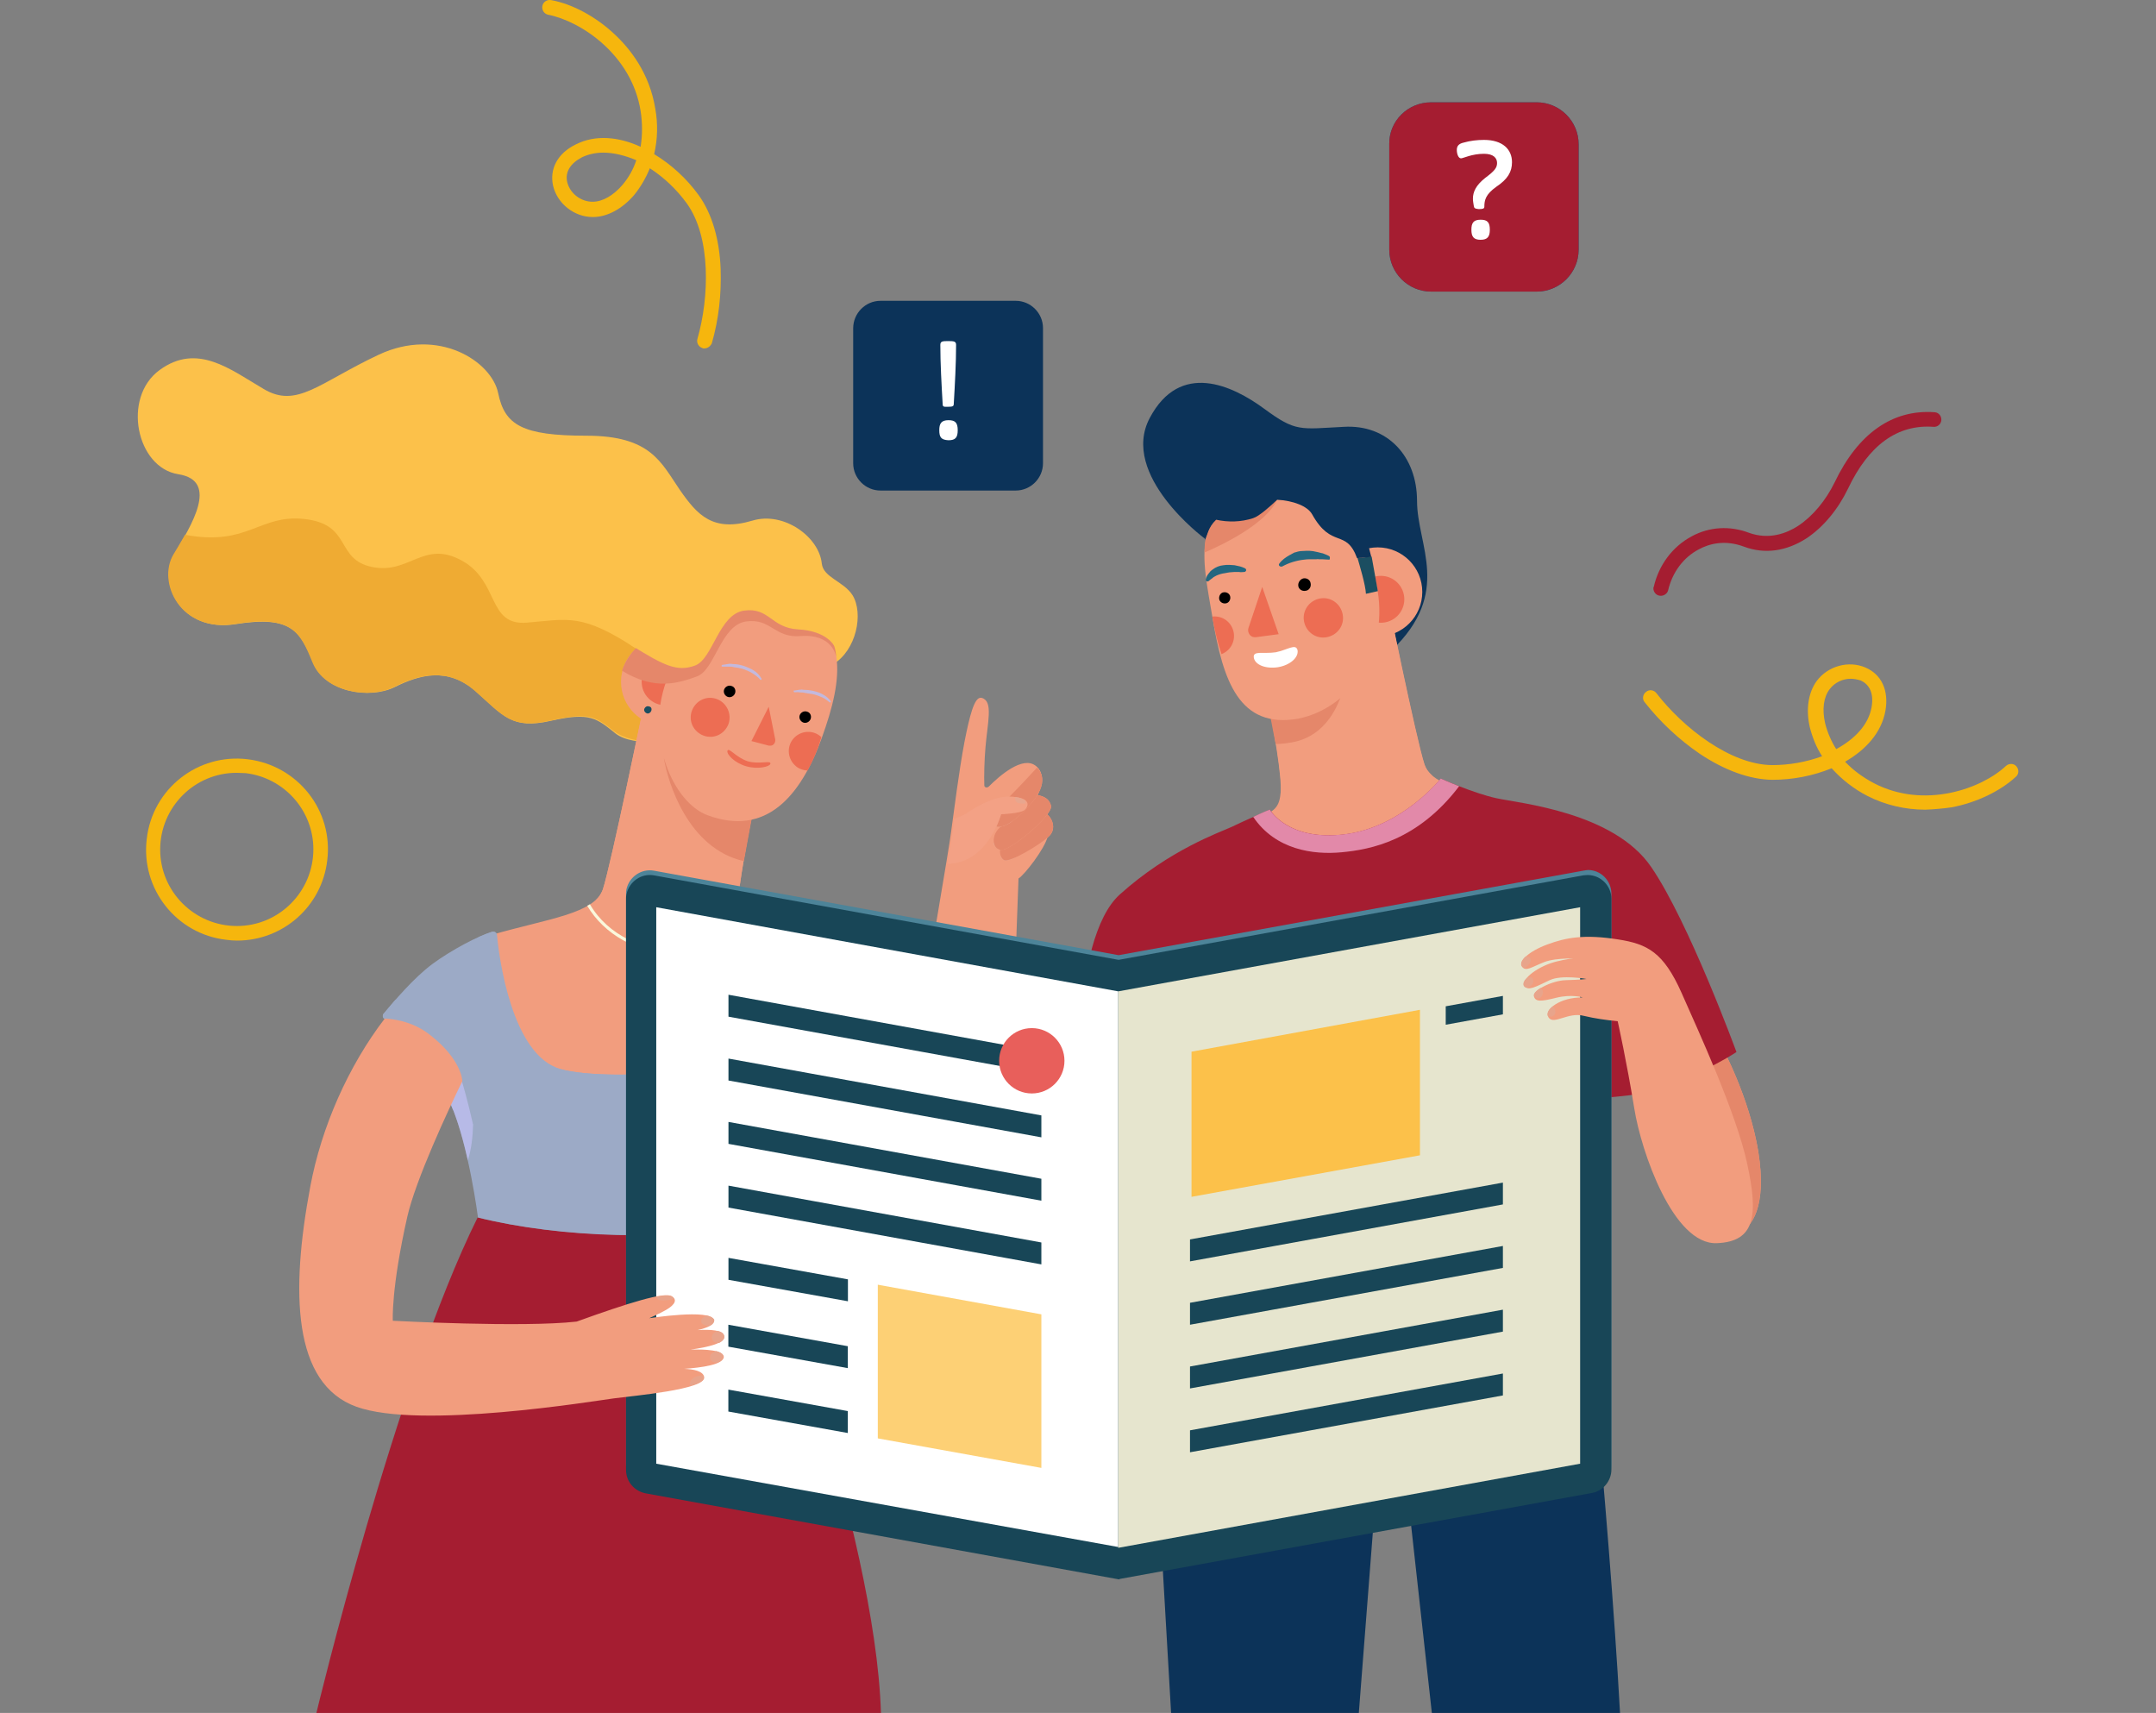 <?xml version="1.0" encoding="utf-8"?>
<!-- Generator: Adobe Illustrator 24.0.0, SVG Export Plug-In . SVG Version: 6.00 Build 0)  -->
<svg version="1.1" id="Layer_1" xmlns="http://www.w3.org/2000/svg" xmlns:xlink="http://www.w3.org/1999/xlink" x="0px" y="0px"
	 viewBox="0 0 1848 1468" style="enable-background:new 0 0 1848 1468;" xml:space="preserve">
<rect x="0" y="0" width="1848" height="1468" fill="#808080" stroke="none"/>
<style type="text/css">
	.st0{fill:#F6B60D;}
	.st1{fill:#A51D31;}
	.st2{fill:#0C3359;}
	.st3{fill:#F29D7E;}
	.st4{fill:#E5876A;}
	.st5{fill:#E289A9;}
	.st6{fill:#FCC14A;}
	.st7{fill:#EFAB33;}
	.st8{fill:#ED6D53;}
	.st9{fill:#1B4E61;}
	.st10{fill:#9CAAC6;}
	.st11{opacity:0.58;fill:#CBC7FF;enable-background:new    ;}
	.st12{fill:#FAF8DC;}
	.st13{fill:#E8A68E;}
	.st14{opacity:0.29;fill:#F4AF9A;enable-background:new    ;}
	.st15{fill:#C3B9DD;}
	.st16{fill:#4D8499;}
	.st17{fill:#184657;}
	.st18{fill:#FFFFFF;}
	.st19{fill:#FDD075;}
	.st20{fill:#E6E5CE;}
	.st21{fill:#E8A48B;}
	.st22{fill:#035E80;}
	.st23{fill:#236780;}
	.st24{fill:#E85F5B;}
</style>
<title>Artboard 173 copy4</title>
<g>
	<path class="st0" d="M203.1,806.1c-3,0-6.3-0.3-9.2-0.7c-42.8-4.9-73.4-43.8-68.1-86.6c4.9-42.8,43.8-73.4,86.6-68.1
		c42.8,5.3,73.4,43.8,68.1,86.6C275.9,776.8,242.6,806.1,203.1,806.1z M202.8,662.3c-36.2,0-65.5,29.6-65.5,65.8
		s29.6,65.5,65.8,65.5s65.5-29.6,65.5-65.8c0-33.2-25-61.2-57.9-65.2C208.1,662.6,205.4,662.3,202.8,662.3z"/>
	<path class="st1" d="M1423.5,510.6c-3.6,0-6.3-3-6.3-6.3c0-0.7,0-1,0.3-1.3c4.3-18.8,16.1-34.6,32.6-43.4c15.1-8.2,32.6-9.2,49-3
		c17.4,6.3,32.6,0.3,42.1-5.9c12.5-8.2,23.7-21.7,31.3-37.2c20.1-42.1,49.7-62.9,85.9-60.2c3.6,0.3,5.9,3.6,5.6,6.9
		c-0.3,3.3-3.3,5.9-6.6,5.6c-30.9-2.3-55.6,15.5-73.4,53c-8.6,17.8-21.1,32.9-35.5,42.5c-17.4,11.2-35.9,13.8-53.6,7.2
		c-16.8-6.3-30.3-2.3-38.8,2.3c-13.2,6.9-22.7,19.7-26.3,35.2C1429.1,508.6,1426.5,510.6,1423.5,510.6z"/>
	<path class="st2" d="M1353.4,1048.7c0,0,25.3,241.2,35.2,419.3h-161.3l-35.2-318.3l-3,4.3l-24.4,314h-160.9l-18.1-312.7
		L1353.4,1048.7z"/>
	<path class="st3" d="M1446.2,905.9l29.3-9.5c0,0,23.7,42.8,31.6,90.5c7.6,47.7-5.6,65.5-17.8,70.4
		C1477.1,1062.5,1446.2,905.9,1446.2,905.9z"/>
	<path class="st4" d="M1446.2,905.9l29.3-9.5c0,0,23.7,42.8,31.6,90.5c7.6,47.7-5.6,65.5-17.8,70.4
		C1477.1,1062.5,1446.2,905.9,1446.2,905.9z"/>
	<path class="st2" d="M1080.6,438.8c-34.6,4.3-48.4,22.4-48.4,22.4s-72.7-54-46.7-103s70.8-28,98.1-7.9
		c27.3,20.1,30.6,17.4,68.1,15.5c37.5-2.3,62.9,25.3,62.9,63.5s30.3,78.3-21.7,128C1131.9,615.6,1080.6,438.8,1080.6,438.8z"/>
	<path class="st3" d="M1216.8,770.9c-6.9,10.9-15.1,21.7-26.3,29.3c-17.4,3-34.6,6.6-51,8.9c-16.1-3-30.3-10.2-44.4-20.1
		c-25.7-17.8-47.1-41.1-67.8-65.5c55-29.3,68.5-20.7,70.4-44.4c2.3-26.3-27.3-159-27.3-159l116.5-18.1c0,0,26.7,131.3,33.9,153
		c4.3,12.8,21.7,19.4,46.1,25.7C1254,712.3,1235.6,742,1216.8,770.9z"/>
	<path class="st3" d="M1097,686c0.7-2,1-4.3,1-6.6c2.3-26.3-27.3-159-27.3-159l116.5-18.1c0,0,26.7,131.3,33.9,153
		c1.3,3.6,3.3,6.6,6.3,9.2L1097,686z"/>
	<path class="st4" d="M1106.9,636.3c-4.3,0.7-8.9,1.3-13.5,1.3c-8.6-45.4-17.4-87.9-17.4-87.9l78.7-12.5
		C1160.2,586.9,1144.1,630.1,1106.9,636.3z"/>
	<path class="st1" d="M923.6,953.9c0,0-6.6-148.8,36.2-187.3c42.8-38.5,85.9-53.3,95.8-57.9c9.9-4.9,32.9-14.8,32.9-14.8
		s15.5,27.3,64.5,21.1c49-6.3,82-47.7,82-47.7s28,12.5,47.7,16.8c19.7,4.3,100.4,11.8,132.6,58.9c32.3,47.1,73.1,158.6,73.1,158.6
		s-24.7,16.8-69.4,32.9C1373.8,950.6,923.6,953.9,923.6,953.9z"/>
	<path class="st5" d="M1150,730.4c24.7-2.3,65.2-9.9,100.7-56.6c-9.2-3.6-15.8-6.6-15.8-6.6s-32.9,41.5-82,47.7
		c-49,6.3-64.5-21.1-64.5-21.1s-6.6,2.6-14.2,6.3C1093.4,728.5,1126,732.7,1150,730.4z"/>
	<path class="st6" d="M714.2,569.2c19.7-11.8,26.3-43.4,16.5-59.2c-7.6-11.8-25-15.1-26.3-27c-2.3-23-32.6-44.8-59.2-36.9
		c-34.2,10.2-47.4-4.6-62.5-26.3c-16.1-23.4-24.7-46.4-80-46.4c-55.3,0-70.1-9.2-75.7-36.5c-5.6-27.3-51.3-56.9-102.4-32.9
		s-70.1,46.4-98.7,29.3c-28.6-16.8-56.9-39.8-89.2-16.1c-32.3,23.7-19.7,83.6,16.1,89.2s10.5,44.8-3.6,68.8
		c-14.2,23.7,5.6,67.5,53.3,59.6c47.7-7.6,55.3,6.9,65.8,32.9c10.5,26,49,31.6,70.1,21.1c21.1-10.5,45.4-17.4,69.4,3.6
		c23.7,21.1,30.9,32.9,64.5,25.3s39.2-2,55.3,10.9c16.1,12.5,54.3,5.3,54.3,5.3L714.2,569.2z"/>
	<path class="st7" d="M632.6,602.7l7.2-27L545.4,556c-46.7-30.9-58.9-25.3-93.5-22.4c-34.6,3-23.4-35.5-56.3-53.3
		c-32.6-17.8-44.8,12.2-76.7,5.6s-16.8-36.5-57.9-41.1c-38.8-4.3-48.4,23.7-102.4,13.5c-3.3,5.9-6.9,11.8-9.9,16.8
		c-14.2,23.7,5.6,67.5,53.3,59.6s55.3,6.9,65.8,32.9s49,31.6,70.1,21.1c21.1-10.5,45.4-17.4,69.4,3.6c24,21.1,30.9,32.9,64.5,25.3
		c33.6-7.6,38.2-3.6,54.3,8.9c16.1,12.5,52.3,10.2,52.3,10.2L632.6,602.7z"/>
	<path class="st3" d="M632,785.1c-2-26,28.6-162.9,28.6-162.9L551.7,605c0,0-28,135.9-34.9,157c-6.9,21.1-47.4,25.3-95.4,39.2
		c-7.2,2-13.8,4.9-20.4,8.9c3.9,17.1,11.5,33.9,19.1,49.4c8.6,17.1,17.8,34.2,26,51.3c43.1,30,87.5,21.4,133.6,28.3
		c15.5,2.3,58.6-20.1,72.1-16.8c23-29.6,32.3-57.9,51.7-89.9C647.4,799.2,633.6,809.8,632,785.1z"/>
	<path class="st3" d="M632.9,791.7c-0.3-2-0.7-4.3-1-6.3c-2-26,28.6-162.9,28.6-162.9l-108.9-17.1c0,0-28,135.9-34.9,157
		c-1.3,3.3-3.3,6.6-5.9,8.9L632.9,791.7z"/>
	<path class="st4" d="M569.1,650.1c3.3,20.1,20.4,77,68.5,87.9c4.3-24,9.2-49.7,13.5-70.8L569.1,650.1z"/>
	<circle class="st3" cx="570.1" cy="584.3" r="37.8"/>
	<circle class="st8" cx="570.1" cy="584.3" r="20.1"/>
	<path class="st3" d="M704.4,632.4c-18.1,50-47.7,84.9-98.1,66.2c-29-10.9-53.3-64.8-35.2-114.9c18.1-50,39.8-83.6,100.4-66.2
		C730.4,534.6,722.5,582.3,704.4,632.4z"/>
	<path d="M630,594.2c-1,2.6-3.9,3.9-6.3,3c-2.6-1-3.9-3.9-3-6.3c1-2.6,3.9-3.9,6.3-3l0,0C629.7,588.6,631,591.5,630,594.2z"/>
	<path d="M694.8,616.2c-1,2.6-3.9,3.9-6.3,3c-2.6-1-3.9-3.9-3-6.3c1-2.6,3.9-3.9,6.3-3l0,0C694.5,610.6,695.8,613.6,694.8,616.2z"/>
	<path class="st8" d="M704,631.7c-6.6-6.3-17.1-5.9-23.4,0.7s-5.9,17.1,0.7,23.4c3,3,6.9,4.3,10.9,4.6c4.9-8.9,8.9-18.4,11.8-28.3
		V631.7z"/>
	<path class="st8" d="M624.4,620.5c-3.3,8.6-12.5,13.2-21.4,9.9c-8.6-3.3-13.2-12.5-9.9-21.4c3.3-8.6,12.5-13.2,21.4-9.9
		C623.1,602.4,627.4,612,624.4,620.5L624.4,620.5z"/>
	<path class="st8" d="M658.9,605.7l5.6,28c0.3,2.3-1,4.9-3.6,5.3c-0.7,0-1.3,0-2,0l-14.8-3.9L658.9,605.7z"/>
	<path class="st9" d="M558.2,609.3c-0.7,1.6-2.3,2.6-3.9,2c-1.6-0.7-2.6-2.3-2-3.9c0.7-1.6,2.3-2.6,3.9-2l0,0
		C558.2,605.7,558.9,607.3,558.2,609.3L558.2,609.3z"/>
	<path class="st4" d="M533.2,574.8c28,17.4,48.7,10.5,64.2,4.9c15.5-5.6,20.4-44.1,42.1-47.1c21.7-3,24,14.5,47.1,12.5
		c27-2,30,17.4,30,17.4s1.6-22.7-34.2-43.1c-35.9-20.4-77.3-27.6-104-8.2c-8.9,6.6-7.9,24.7-17.4,30.9
		C537.2,557.6,533.2,574.8,533.2,574.8z"/>
	<path class="st6" d="M541.1,553c28,17.4,39.2,23,54.6,17.4s20.4-44.1,42.1-47.1c21.7-3,23,14.8,46.4,16.1
		c24.7,1.3,30.9,14.2,30.9,14.2s15.5-28-20.4-48.4c-35.9-20.4-91.2-22.4-117.8-3C550.3,522.4,541.1,553,541.1,553z"/>
	<path class="st1" d="M755.1,1468H271.2c0,0,68.1-283.4,138.2-424.6c68.8,17.1,170.8,21.4,239.3,3
		C649.1,1046.4,750.4,1312,755.1,1468z"/>
	<path class="st10" d="M693.8,985.5c-3,25.3-44.8,60.9-44.8,60.9c-68.5,18.8-170.5,14.2-239.3-3c0,0-7.9-61.5-23-96.4
		c0,0-3.3-30-27.6-55.3c-13.8-14.5-23-18.1-28.6-18.8c-1.6,0-2.6-1.6-2.3-3c0-0.7,0.3-1,0.7-1.3c8.6-10.2,25.7-30.6,41.8-42.5
		s39.2-24,51-27.6c1.6-0.3,3.3,0.3,3.6,2c0,0.3,0,0.3,0,0.7c2,18.4,12.5,103,54.3,114.9c47.1,13.2,179.4-4.3,179.4-4.3
		S698.4,946.3,693.8,985.5z"/>
	<path class="st10" d="M330.5,873.3c5.6,0.7,14.8,4.6,28.6,18.8c24.4,25.3,27.6,55.3,27.6,55.3c0.7,1.3,1,2.6,1.6,3.9
		c2.6-3,5.6-5.9,8.6-9.5c19.4-22.4,3.3-51.3-7.6-61.5c-13.8-12.8-31.6-21.1-50.4-23.4c-3.9,4.6-7.6,8.9-10.2,12.2
		c-1,1.3-0.7,3,0.3,3.9C329.5,872.9,330.2,873.3,330.5,873.3z"/>
	<path class="st11" d="M405.5,963.8c-4.6-20.7-9.5-36.9-9.5-36.9l-15.1-1.3c3,6.9,4.9,14.2,5.9,21.7c5.6,13.2,10.5,30.6,14.2,47.1
		C404.2,984.5,405.2,973.7,405.5,963.8z"/>
	<path class="st12" d="M635.9,797.9c-14.8,10.9-34.9,16.5-57.9,16.5c-25.7,0-56.6-12.2-72.4-39.5c-0.7,0.7-1.6,1-2.3,1.3
		c14.5,24.7,43.1,40.8,74.7,40.8c23.7,0,44.4-5.9,59.6-17.4C636.9,799.6,636.2,798.6,635.9,797.9z"/>
	<path class="st10" d="M448.3,913.8c24,24.4,56.9,24.7,107,21.4c40.8-2.6,95.8-9.5,114.9-12.2c-3.3-3.9-6.9-7.6-10.5-11.2
		c0,0-132.6,17.4-179.4,4.3c-41.8-11.8-52.7-96.4-54.3-114.9c0-1.6-1.6-3-3.3-2.6c-0.3,0-0.3,0-0.7,0c-3.9,1.3-7.9,3-11.8,4.6
		C416.1,842,425.6,891,448.3,913.8z"/>
	<path class="st3" d="M791.6,857.5c0,0,19.7-108.9,24.4-143.5c2.6-18.8,6.6-51.7,11.5-77.3c4.3-22.1,8.2-38.5,14.2-37.8
		c9.9,1,4.6,21.7,3,41.5c-1,11.5-1.3,24.7-1,32.6c0,1.6,1.3,2.6,2.6,2.6c0.7,0,1.3-0.3,2-0.7c8.9-8.9,28.6-26.7,40.2-17.8
		c14.8,11.5-13.2,49.4-13.2,49.4l22.7,10.5c-2.6,10.5-19.7,32.6-25,35.9l-4.3,117.5L791.6,857.5z"/>
	<g>
		<path class="st3" d="M867.3,870.6l4.9-118.5c6.6-4.3,22.7-26.3,25-35.9l-22.7-10.5c0,0,28.3-37.5,13.2-49.4
			c-11.2-8.9-31.3,8.9-40.2,17.8c-1,1-2.6,1-3.9,0c-0.7-0.7-0.7-1.3-0.7-2c0-7.6,0-20.7,1-32.6c1.6-19.7,6.9-40.2-3-41.5
			c-5.9-0.7-9.9,16.1-14.2,37.8c-4.9,26-8.9,58.9-11.5,77.3c-1.6,13.8-20.1,120.1-23.7,143.2C808,857.8,861.7,870.3,867.3,870.6z"/>
	</g>
	<path class="st3" d="M895.3,696.2c6.9,3.9,10.5,14.2,3.9,20.4c-6.6,6.6-34.2,23.4-38.8,20.4c-4.6-3-4.6-13.2,1.6-16.5
		C868.6,716.9,895.3,696.2,895.3,696.2z"/>
	<path class="st13" d="M867.9,731.1c-2-1.6-7.9,1.6-9.9,3c0.3,1.3,1.3,2.3,2.3,3c1.3,1,5.3,0,9.9-2
		C869.9,733.4,868.9,732.1,867.9,731.1z"/>
	<path class="st4" d="M895.3,696.2c6.9,3.9,10.5,14.2,3.9,20.4c-6.6,6.6-34.2,23.4-38.8,20.4c-4.6-3-4.6-13.2,1.6-16.5
		C868.6,716.9,895.3,696.2,895.3,696.2z"/>
	<path class="st3" d="M886.4,680.7c6.3,1.3,12.5,2.3,14.5,9.9c1.6,7.6-30.9,35.2-40.8,37.5c-9.9,2-11.8-13.2-1.3-20.4
		C869.3,700.5,886.4,680.7,886.4,680.7z"/>
	<path class="st13" d="M862,718.9c-1.6-2-8.9,2.6-10.5,3.6c1,3.6,3.6,5.9,7.9,5.3c2-0.7,3.9-1.3,5.6-2.6
		C865,722.9,863.7,720.6,862,718.9z"/>
	<path class="st4" d="M886.4,680.7c6.3,1.3,12.5,2.3,14.5,9.9c1.6,7.6-30.9,35.2-40.8,37.5c-9.9,2-11.8-13.2-1.3-20.4
		C869.3,700.5,886.4,680.7,886.4,680.7z"/>
	<path class="st3" d="M889,657.7c10.2,11.2,1.3,26-13.8,39.8c-14.8,13.8-20.4,11.8-25,9.2c-4.6-2.6,5.3-13.8,15.1-24
		C875.5,672.5,889,657.7,889,657.7z"/>
	<path class="st13" d="M867.3,704.1c-1-2-3.3-5.9-6.3-5.3c-3.3,0.7-8.6,7.2-9.5,8.6C854.8,709,859.1,709.7,867.3,704.1z"/>
	<path class="st4" d="M889,657.7c10.2,11.2,1.3,26-13.8,39.8c-14.8,13.8-20.4,11.8-25,9.2c-4.6-2.6,5.3-13.8,15.1-24
		C875.5,672.5,889,657.7,889,657.7z"/>
	<path class="st3" d="M878.5,693.9c4.6-4.9,3-10.9-13.5-11.2c-16.5-0.3-37.2,14.8-37.2,14.8c-3.3,1.6-6.6,3-9.9,4.3
		c-0.3,3-0.7,5.6-1,8.2c-1,7.6-2.6,18.1-4.6,30.3h0.7c34.2-1.3,45.1-42.5,45.1-42.5S875.2,697.2,878.5,693.9z"/>
	<g>
		<path class="st14" d="M878.5,693.9c4.6-4.9,3-10.9-13.5-11.2c-16.5-0.3-37.2,14.8-37.2,14.8c-3.3,1.6-6.6,3-9.9,4.3
			c-0.3,3-0.7,5.6-1,8.2c-1,7.6-2.6,18.1-4.6,30.3h0.7c34.2-1.3,45.1-42.5,45.1-42.5S875.2,697.2,878.5,693.9z"/>
	</g>
	<path class="st13" d="M879.1,686.3c-1.6-1.3-4.3-2.6-8.9-3.3c-0.3,1.3-0.3,4.6,3,5.3c4.3,0.7,5.6,0.3,5.6,0.3L879.1,686.3z"/>
	<path class="st15" d="M619.1,569.8c1.6-0.3,3-0.3,4.6-0.7s3-0.3,4.6,0c3.3,0,6.3,0.7,9.2,1.6c3,1,5.9,2.3,8.6,3.9
		c2.6,1.6,4.9,3.9,6.6,6.9c0.3,0.3,0,0.7,0,1c-0.3,0.3-0.7,0-1,0l0,0c-2-2.3-4.3-3.9-6.9-5.6c-2.6-1.6-5.3-2.6-7.9-3.6
		c-1.3-0.3-3-0.7-4.3-1c-1.3-0.3-3-0.3-4.3-0.7s-3-0.3-4.6-0.3c-1.6,0-3,0-4.6,0l0,0c-0.3,0-0.7-0.3-0.7-0.7l0,0
		C618.8,570.2,618.8,569.8,619.1,569.8z"/>
	<path class="st15" d="M680.3,591.9c1.3-0.3,2.6-0.3,4.3-0.7c1.6-0.3,3-0.3,4.3,0c3,0,5.6,0.3,8.6,1c3,0.7,5.6,1.6,7.9,3
		c2.6,1.3,4.9,3.3,6.6,5.6c0.3,0.3,0.3,0.7,0,1c-0.3,0.3-0.7,0.3-1,0l0,0c-2-1.6-4.3-3.3-6.6-4.3c-2.3-1-4.9-2-7.6-2.6l-2-0.3
		c-0.7,0-1.3-0.3-2-0.3c-1.3-0.3-2.6-0.3-3.9-0.7c-1.3-0.3-2.6,0-3.9-0.3s-2.6,0-3.9,0l0,0c-0.3,0-0.7-0.3-0.7-0.7l0,0
		C680,592.2,680,591.9,680.3,591.9z"/>
	<path class="st8" d="M660.3,654.7c-0.7,2.3-10.5,4.9-20.7,2c-10.2-3-16.8-10.2-16.1-13.2c1-3.6,7.2,5.6,17.4,8.9
		C651.1,655.4,661.3,651.1,660.3,654.7z"/>
	<path class="st16" d="M1357,746.2l-398.2,72.4l-398.2-72.4c-10.9-2-21.4,5.3-23.7,16.1c-0.3,1.3-0.3,2.3-0.3,3.6v489.4
		c0,9.9,6.9,18.1,16.8,20.1l405.2,73.7l0,0h0.7v-0.3l405.1-73.4c9.5-1.6,16.8-10.2,16.8-20.1V766c0-11.2-8.9-20.4-20.1-20.4
		C1359.3,745.9,1358,745.9,1357,746.2z"/>
	<path class="st17" d="M1357,750.2l-398.2,72.4l-398.2-72.4c-10.9-2-21.4,5.3-23.7,16.5c-0.3,1.3-0.3,2.3-0.3,3.6v489.4
		c0,9.9,6.9,18.1,16.8,20.1l405.5,73.7l0,0h0.7v-0.3l404.8-73.7c9.5-1.6,16.8-10.2,16.8-20.1V770.3c0-11.2-9.2-20.4-20.4-20.4
		C1359.3,749.9,1358,750.2,1357,750.2z"/>
	<polygon class="st18" points="958.5,1325.8 562.5,1254.4 562.5,777.5 958.5,849.6 	"/>
	<polygon class="st19" points="892.6,1258 752.4,1232.7 752.4,1101 892.6,1126.4 	"/>
	<path class="st17" d="M892.6,920l-268.2-48.7v-18.8l268.2,48.7V920z M892.6,955.9l-268.2-48.7v18.8l268.2,48.7V955.9z
		 M892.6,1010.2l-268.2-48.7v18.8l268.2,48.7V1010.2z M892.6,1064.8l-268.2-48.7v18.8l268.2,48.7V1064.8z M726.7,1096.4L624.4,1078
		v18.8l102.4,18.4V1096.4z M726.7,1153.7l-102.4-18.4v18.8l102.4,18.4V1153.7z M726.7,1209.3l-102.4-18.4v18.8l102.4,18.4V1209.3z"
		/>
	<polygon class="st20" points="1354.4,1254.4 958.5,1326.5 958.5,849.6 1354.4,777.5 	"/>
	<polygon class="st6" points="1217.1,990.1 1021.3,1025.7 1021.3,901.3 1217.1,865.4 	"/>
	<path class="st17" d="M1288.2,1032.2L1020,1081v-18.8l268.2-48.7V1032.2z M1288.2,1067.8l-268.2,48.7v18.8l268.2-48.7V1067.8z
		 M1288.2,1122.4l-268.2,48.7v18.8l268.2-48.7V1122.4z M1288.2,1177.1l-268.2,48.7v18.8l268.2-48.7V1177.1z M1288.2,853.5l-49,8.9
		v15.8l49-8.9V853.5z"/>
	<path class="st3" d="M1387,805.1c25,3.9,38.8,10.9,54.3,45.7c14.8,33.6,46.7,102.4,56.3,146.5c9.5,43.8,7.2,66.8-26,68.1
		c-37.2,1.6-64.8-78-70.8-115.5c-6.3-39.2-14.2-74.7-14.2-74.7c-9.9-1-19.4-2.3-29-4.6c-13.5-3.6-26,8.2-30.3,1.3
		c-4.3-6.6,10.2-17.4,29.3-17.1c0,0-9.5-3-22.7,0.3c-13.2,3.3-17.8,3.6-19.1-1.3c-1.3-4.9,15.5-13.5,27.3-13.8
		c11.8-0.3,17.8-1,17.8-1s-21.1-3.9-31.6,1c-10.5,4.9-19.1,10.2-21.7,4.6s11.8-16.8,28-20.7c16.1-3.9,19.7-2.3,19.7-2.3
		s-20.1-1.3-30.9,3s-15.5,8.2-18.8,3.9c-3.6-4.3,5.6-13.2,21.7-19.1C1342.2,803.5,1358,800.5,1387,805.1z"/>
	<path class="st21" d="M1322.5,851.2L1322.5,851.2c0.3-1.6-0.3-3-1.3-3.9c-0.3-0.3-0.3-0.3-0.7-0.7c-3.6,2.3-6.3,4.9-5.6,6.9l0,0
		c0.3,0.3,0.3,0.3,0.7,0.3c0,0.3,0.3,0.3,0.3,0.7c1.3,1.3,3.6,1.6,4.9,0C1321.8,853.9,1322.1,852.5,1322.5,851.2z"/>
	<path class="st21" d="M1326.7,870.6c2,1,4.6,1,5.9-1.3c1.3-2,0.3-4.9-1.3-6.6l-0.3-0.3C1327.4,865,1325.8,868,1326.7,870.6z"/>
	<path class="st21" d="M1311.6,824.9c0.7-1.3,0.7-2.6,0-3.9c-0.7-1-2.3-1.6-3.6-1.3c-0.3,0-0.3,0.3-0.7,0.3
		c-3.3,3.3-4.3,6.3-2.6,8.2c0.7,0.7,1.3,1.3,2,1.6h0.3C1308.6,828.5,1310.3,826.9,1311.6,824.9z"/>
	<path class="st21" d="M1311.9,845c1-0.7,2-2,2.3-3.3c0.3-1.3,0-3-1-3.6c-1-1-2.6-1-3.9-0.3c-1,0.7-2,1.6-2.6,2.6l0,0
		c-1,1.6-1.3,3.3-0.7,4.3c0.3,0.7,0.7,1,1,1.3c0.7,0.3,1.3,0.3,2,0.3C1310.6,846.3,1311.6,845.6,1311.9,845z"/>
	<path class="st3" d="M592.1,1156.6c14.5-2,30.3-5.6,28.6-11.8c-1.3-4.9-11.5-5.6-22.7-4.9c8.6-2,15.1-4.9,13.8-8.9
		c-3-9.5-55.3-1.3-55.3-1.3s10.2-4.6,13.5-6.6c5.6-3,12.2-8.2,5.9-12.2s-37.8,5.9-81.6,21.7c-46.4,5.3-157.6-0.7-157.6-0.7
		s-1.6-27.3,12.5-89.5c7.2-31.3,34.2-89.5,47.1-115.9c0,0-0.3-18.4-28-39.8c-15.5-12.2-33.2-13.5-38.5-13.8
		c-31.3,40.8-54.3,93.1-63.8,143.8c-17.1,90.8-15.1,169.2,39.5,188.9c54.6,19.7,203.4-4.9,220.8-7.2c17.4-2.3,78.7-7.6,77.3-18.1
		c-0.7-5.3-9.2-6.9-17.1-7.2c14.5-1,34.2-3.6,33.9-10.5C619.5,1157,605.3,1156.3,592.1,1156.6z"/>
	<path class="st21" d="M605.6,1127.4c-0.7,0.3-1,0.7-1.6,1s-1.3,0.7-2,1.3c-1.3,1.3-1.3,3.6,0,4.9c2,1.3,4.3,2,6.6,1.6
		c2.6-1.6,3.9-3.3,3.6-5.3C611.2,1129.3,608.9,1128,605.6,1127.4z"/>
	<path class="st21" d="M608.6,1162.9c-0.3,3.6,3,4.9,6.3,4.9c3-1.3,4.9-3.3,4.9-5.3c0-2.3-2.3-3.6-5.6-4.6
		C611.2,1158.6,608.9,1160.3,608.6,1162.9z"/>
	<path class="st21" d="M620.8,1144.8c-0.7-2.3-2.6-3.6-5.9-4.3c-3,1.3-5.6,3.6-4.6,6.9c0.7,2.6,3.3,3.6,5.9,3.6
		C619.5,1149.4,621.4,1147.1,620.8,1144.8z"/>
	<path class="st21" d="M603,1180.3c0-0.7-0.3-1-0.7-1.6c-3,0.3-6.3,0.7-8.9,3c-1.6,1.3-2.3,3.3-2,4.9c0,0.3,0.3,0.7,0.3,1
		C599.4,1185.6,603.7,1183,603,1180.3z"/>
	<path class="st21" d="M575.7,1111.2c-2-1.3-6.3-1-12.8,0c0,1.3,1,2.6,2.3,3c3.9,0.7,7.6,0,11.5-0.7c0.3,0,0.7-0.3,1-0.3
		C577.3,1112.2,576.7,1111.6,575.7,1111.2z"/>
	<path class="st22" d="M1226.7,87.7h90.5c19.7,0,35.9,16.1,35.9,35.9V214c0,19.7-16.1,35.9-35.9,35.9h-90.5
		c-19.7,0-35.9-16.1-35.9-35.9v-90.5C1190.5,103.8,1206.6,87.7,1226.7,87.7z"/>
	<path class="st22" d="M1263.2,176.2c-0.3-2-0.7-3.9-0.7-5.9c0-5.9,2.6-11.5,10.5-17.8c7.9-5.9,10.2-8.6,10.2-12.8s-3-7.9-11.2-7.9
		c-10.5,0-17.8,3.9-19.7,3.9c-2.3,0-3.6-3.9-3.6-7.2c0-3,1.3-5.3,5.9-6.3c5.6-1.6,11.5-2.3,17.4-2.3c16.1,0,24,8.2,24,19.1
		c0,8.2-3.6,14.5-13.5,21.1c-9.2,6.6-10.2,11.5-10.2,17.1c0,1.6-1.3,2-4.9,2C1264.2,178.8,1263.5,178.5,1263.2,176.2z M1261.2,196.9
		c0-5.6,1.6-8.6,7.9-8.6c5.9,0,7.9,2.3,7.9,8.6c0,5.9-2,8.6-7.9,8.6S1261.2,202.9,1261.2,196.9L1261.2,196.9z"/>
	<path class="st1" d="M1226.7,87.7h90.5c19.7,0,35.9,16.1,35.9,35.9V214c0,19.7-16.1,35.9-35.9,35.9h-90.5
		c-19.7,0-35.9-16.1-35.9-35.9v-90.5C1190.5,103.8,1206.6,87.7,1226.7,87.7z"/>
	<path class="st18" d="M1263.2,176.2c-0.3-2-0.7-3.9-0.7-5.9c0-5.9,2.6-11.5,10.5-17.8c7.9-5.9,10.2-8.6,10.2-12.8s-3-7.9-11.2-7.9
		c-10.5,0-17.8,3.9-19.7,3.9c-2.3,0-3.6-3.9-3.6-7.2c0-3,1.3-5.3,5.9-6.3c5.6-1.6,11.5-2.3,17.4-2.3c16.1,0,24,8.2,24,19.1
		c0,8.2-3.6,14.5-13.5,21.1c-9.2,6.6-10.2,11.5-10.2,17.1c0,1.6-1.3,2-4.9,2C1264.2,178.8,1263.5,178.5,1263.2,176.2z M1261.2,196.9
		c0-5.6,1.6-8.6,7.9-8.6c5.9,0,7.9,2.3,7.9,8.6c0,5.9-2,8.6-7.9,8.6S1261.2,202.9,1261.2,196.9L1261.2,196.9z"/>
	<path class="st2" d="M754.7,257.8h115.9c12.8,0,23.4,10.5,23.4,23.4V397c0,12.8-10.5,23.4-23.4,23.4H754.7
		c-12.8,0-23.4-10.5-23.4-23.4V281.2C731.4,268.3,741.9,257.8,754.7,257.8z"/>
	<path class="st18" d="M805.1,368.7c0-5.6,1.6-8.6,7.9-8.6c5.9,0,7.9,2.3,7.9,8.6s-2,8.6-7.9,8.6C806.7,377,805.1,374.7,805.1,368.7
		z M808,346.3c-1-16.8-2-35.2-2-50.7c0-3,1.6-3.3,6.6-3.3c5.3,0,6.9,0.3,6.9,3.3c0,15.5-1,33.9-2,50.7c0,2-1.3,2.3-4.9,2.3
		C809,348.7,808,348.7,808,346.3L808,346.3z"/>
	<circle class="st3" cx="1180.9" cy="507.3" r="38.2"/>
	<ellipse class="st8" cx="1183.6" cy="513.6" rx="20.1" ry="20.1"/>
	<path class="st3" d="M1039.4,530c8.9,53.3,22.7,94.8,73.4,85.9c44.8-9.2,76.7-56,68.1-109.3s-36.5-94.5-93.8-84.6
		C1018,434.2,1030.5,476.7,1039.4,530z"/>
	<path d="M1112.8,502c0.3,3,3.3,4.9,6.3,4.3c3-0.3,4.9-3.3,4.3-6.3c-0.3-3-3.3-4.9-6.3-4.3C1114.5,496.4,1112.5,499.1,1112.8,502
		L1112.8,502z"/>
	<path d="M1045,513.2c0.3,2.6,3,4.3,5.6,3.9c2.6-0.3,4.3-3,3.9-5.6c-0.3-2.6-3-4.3-5.6-3.9l0,0
		C1046.3,507.9,1044.7,510.6,1045,513.2z"/>
	<path class="st8" d="M1057.5,542.2c1.3,7.9-3,15.5-10.5,18.4c-3.3-9.9-5.9-20.1-7.6-30.6c0-0.7-0.3-1-0.3-1.6
		C1048,527.4,1055.9,533.3,1057.5,542.2z"/>
	<path class="st8" d="M1117.7,532.3c1.6,9.2,10.2,15.5,19.4,13.8c9.2-1.6,15.5-10.2,13.8-19.4c-1.6-9.2-10.2-15.5-19.4-13.8l0,0
		C1122.4,514.5,1116.1,523.1,1117.7,532.3z"/>
	<path class="st8" d="M1081.9,503l-11.8,35.2c-1,3,0.7,6.6,3.6,7.6c1,0.3,1.6,0.3,2.6,0.3l19.7-2.6L1081.9,503z"/>
	<path class="st9" d="M1175.7,477l5.3,29.6l-10.2,2.3c-0.3-7.6-5.6-25-7.2-30.6L1175.7,477z"/>
	<path class="st23" d="M1138.8,479.6c-2,0-3.6-0.3-5.3-0.3h-2.6c-1,0-1.6-0.3-2.6,0c-1.6,0-3.3,0-5.3,0c-1.6,0-3.3,0-4.9,0.3
		c-3.3,0.3-6.6,1-9.9,2c-3.3,1-6.3,2.3-9.2,3.9h-0.3c-0.7,0.3-1.6,0-2.3-0.7c-0.3-0.7-0.3-1.3,0-1.6c2.3-3.3,5.6-5.6,9.2-7.6
		c0.3-0.3,1-0.3,1.3-0.7l1.3-0.7l1.3-0.7l1.3-0.3c2-0.7,3.9-1,5.9-1c3.9-0.3,7.9-0.3,11.5,0.7c2,0.3,3.6,1,5.6,1.3
		c1.6,0.7,3.6,1.3,5.3,2.3c0.7,0.3,1,1.3,0.7,2C1140.1,479.3,1139.8,479.6,1138.8,479.6L1138.8,479.6z"/>
	<path class="st23" d="M1066.4,490.2c-1.3,0-3,0.3-4.3,0c-1.3,0-3,0-4.3,0l-3.9,0.3c-1.3,0.3-2.6,0.3-3.9,0.7c-2.6,0.3-4.9,1-7.2,2
		c-1,0.7-2.3,1-3.3,2c-1,0.7-2,1.6-3,2.3l-0.3,0.3c-0.7,0.7-1.6,0.7-2.3,0l0,0c-0.3-0.3-0.7-1-0.3-1.3c0.3-1.6,1-3.3,2.3-4.9
		c0.7-0.7,1-1.3,1.6-2c0.7-0.7,1.3-1,2-1.6c2.6-2,5.9-3.3,9.2-3.6c1.6-0.3,3.3-0.3,4.9-0.3s3.3,0.3,4.6,0.3c1.6,0.3,3,0.7,4.6,1
		c1.3,0.3,3,1,4.3,1.6c0.7,0.3,1.3,1.3,1,2C1067.7,489.8,1067.1,490.2,1066.4,490.2L1066.4,490.2z"/>
	<path class="st18" d="M1112.2,557.3c1,6.3-6.6,12.8-16.8,14.5c-10.5,1.6-19.7-2-20.7-8.2c-1-6.3,8.2-3,18.8-4.6
		C1103.6,557,1110.8,551.1,1112.2,557.3z"/>
	<path class="st4" d="M1094.7,428.3l-13.8-4.9c-49,15.1-48.4,39.2-48.4,50C1032.8,473.4,1083.5,452.7,1094.7,428.3z"/>
	<path class="st2" d="M1156.3,402.6l-103-3.6l-29,41.1l8.6,22.4c2-3.9,2.6-10.5,9.5-17.1c10.5,2.3,21.4,2,31.6-1.3
		c5.3-1.6,15.1-10.5,20.7-15.8c13.5,0.7,26,5.3,30,12.5c16.8,30,29,11.8,38.5,37.5l12.2-1L1156.3,402.6z"/>
	<circle class="st24" cx="884.4" cy="909.1" r="28"/>
	<path class="st0" d="M603.7,298.6c-0.7,0-1.3,0-1.6-0.3c-3.3-1-5.3-4.6-4.3-7.9l0,0c10.2-35.5,11.8-87.2-9.2-116.2
		c-8.6-11.8-19.4-22.1-31.6-30c-3.3,8.2-7.9,16.1-13.5,23c-10.2,11.8-23,18.8-35.2,18.8h-0.3c-15.8,0-30.3-11.5-33.9-26.7
		c-3.3-14.5,3.9-28,19.4-35.5c16.8-8.6,36.9-6.6,55.6,2c1.6-10.2,1.6-20.4,0-30.6c-7.6-48.1-51-77-79.3-82.6
		c-3.3-0.7-5.6-3.9-4.9-7.6c0.7-3.3,3.9-5.6,7.6-4.9c18.1,3.3,38.2,14.2,54,29c13.5,12.5,30.3,33.6,35.2,64.2c2.3,12.8,2,26-1,38.8
		c14.8,8.9,28,21.1,38.2,35.2c11.2,15.5,17.8,37.5,18.8,63.2c0.7,21.7-1.6,43.1-7.6,63.8C608.9,296.7,606.6,298.6,603.7,298.6z
		 M517.1,130.8c-6.3,0-12.5,1.3-18.1,3.9c-10.2,5.3-14.8,12.8-12.8,21.4c2.3,9.5,11.5,16.8,21.7,16.8l0,0c8.6,0,17.8-5.3,25.7-14.5
		c5.3-6.3,9.2-13.2,11.8-21.1C536.2,133.4,526.3,130.8,517.1,130.8z"/>
	<path class="st0" d="M1650.3,693.9c-17.1,0-34.2-3.9-49.7-11.8c-11.5-5.9-22.1-14.2-30.6-23.7c-16.1,6.6-33.6,9.9-51,9.9
		c-19.1-0.3-40.5-7.9-62.2-22.4c-17.8-12.2-33.6-27-47.1-44.1c-2.3-2.6-1.6-6.9,1.3-8.9c2.6-2.3,6.9-1.6,8.9,1.3
		c22.7,29.3,63.2,61.2,99.1,61.5c14.5,0,29.3-2.6,42.8-7.6c-4.9-7.6-8.2-15.8-10.5-24.7c-3.6-15.5-1.3-30,5.9-39.8
		c9.5-12.8,27.3-17.8,41.8-11.5c13.8,5.9,20.1,19.7,17.1,36.9c-3.3,18.8-16.8,33.6-34.6,43.8c7.2,7.6,15.5,13.5,24.7,18.4
		c43.1,22.4,92.2,4.9,113.2-14.8c2.6-2.3,6.6-2.3,8.9,0.3c2.3,2.6,2.3,6.6-0.3,8.9c-13.5,12.5-34.2,22.4-55.3,26.3
		C1665.7,692.9,1658.2,693.6,1650.3,693.9z M1586.4,581.7c-7.2,0-13.8,3.3-18.1,8.9c-5.3,6.9-6.6,17.4-3.9,29.3
		c2,7.9,5.3,15.5,9.5,22.1c15.8-8.6,27.6-20.7,30.3-35.9c2-11.2-1.3-19.4-9.5-23C1592,582.3,1589,581.7,1586.4,581.7z"/>
</g>
</svg>
